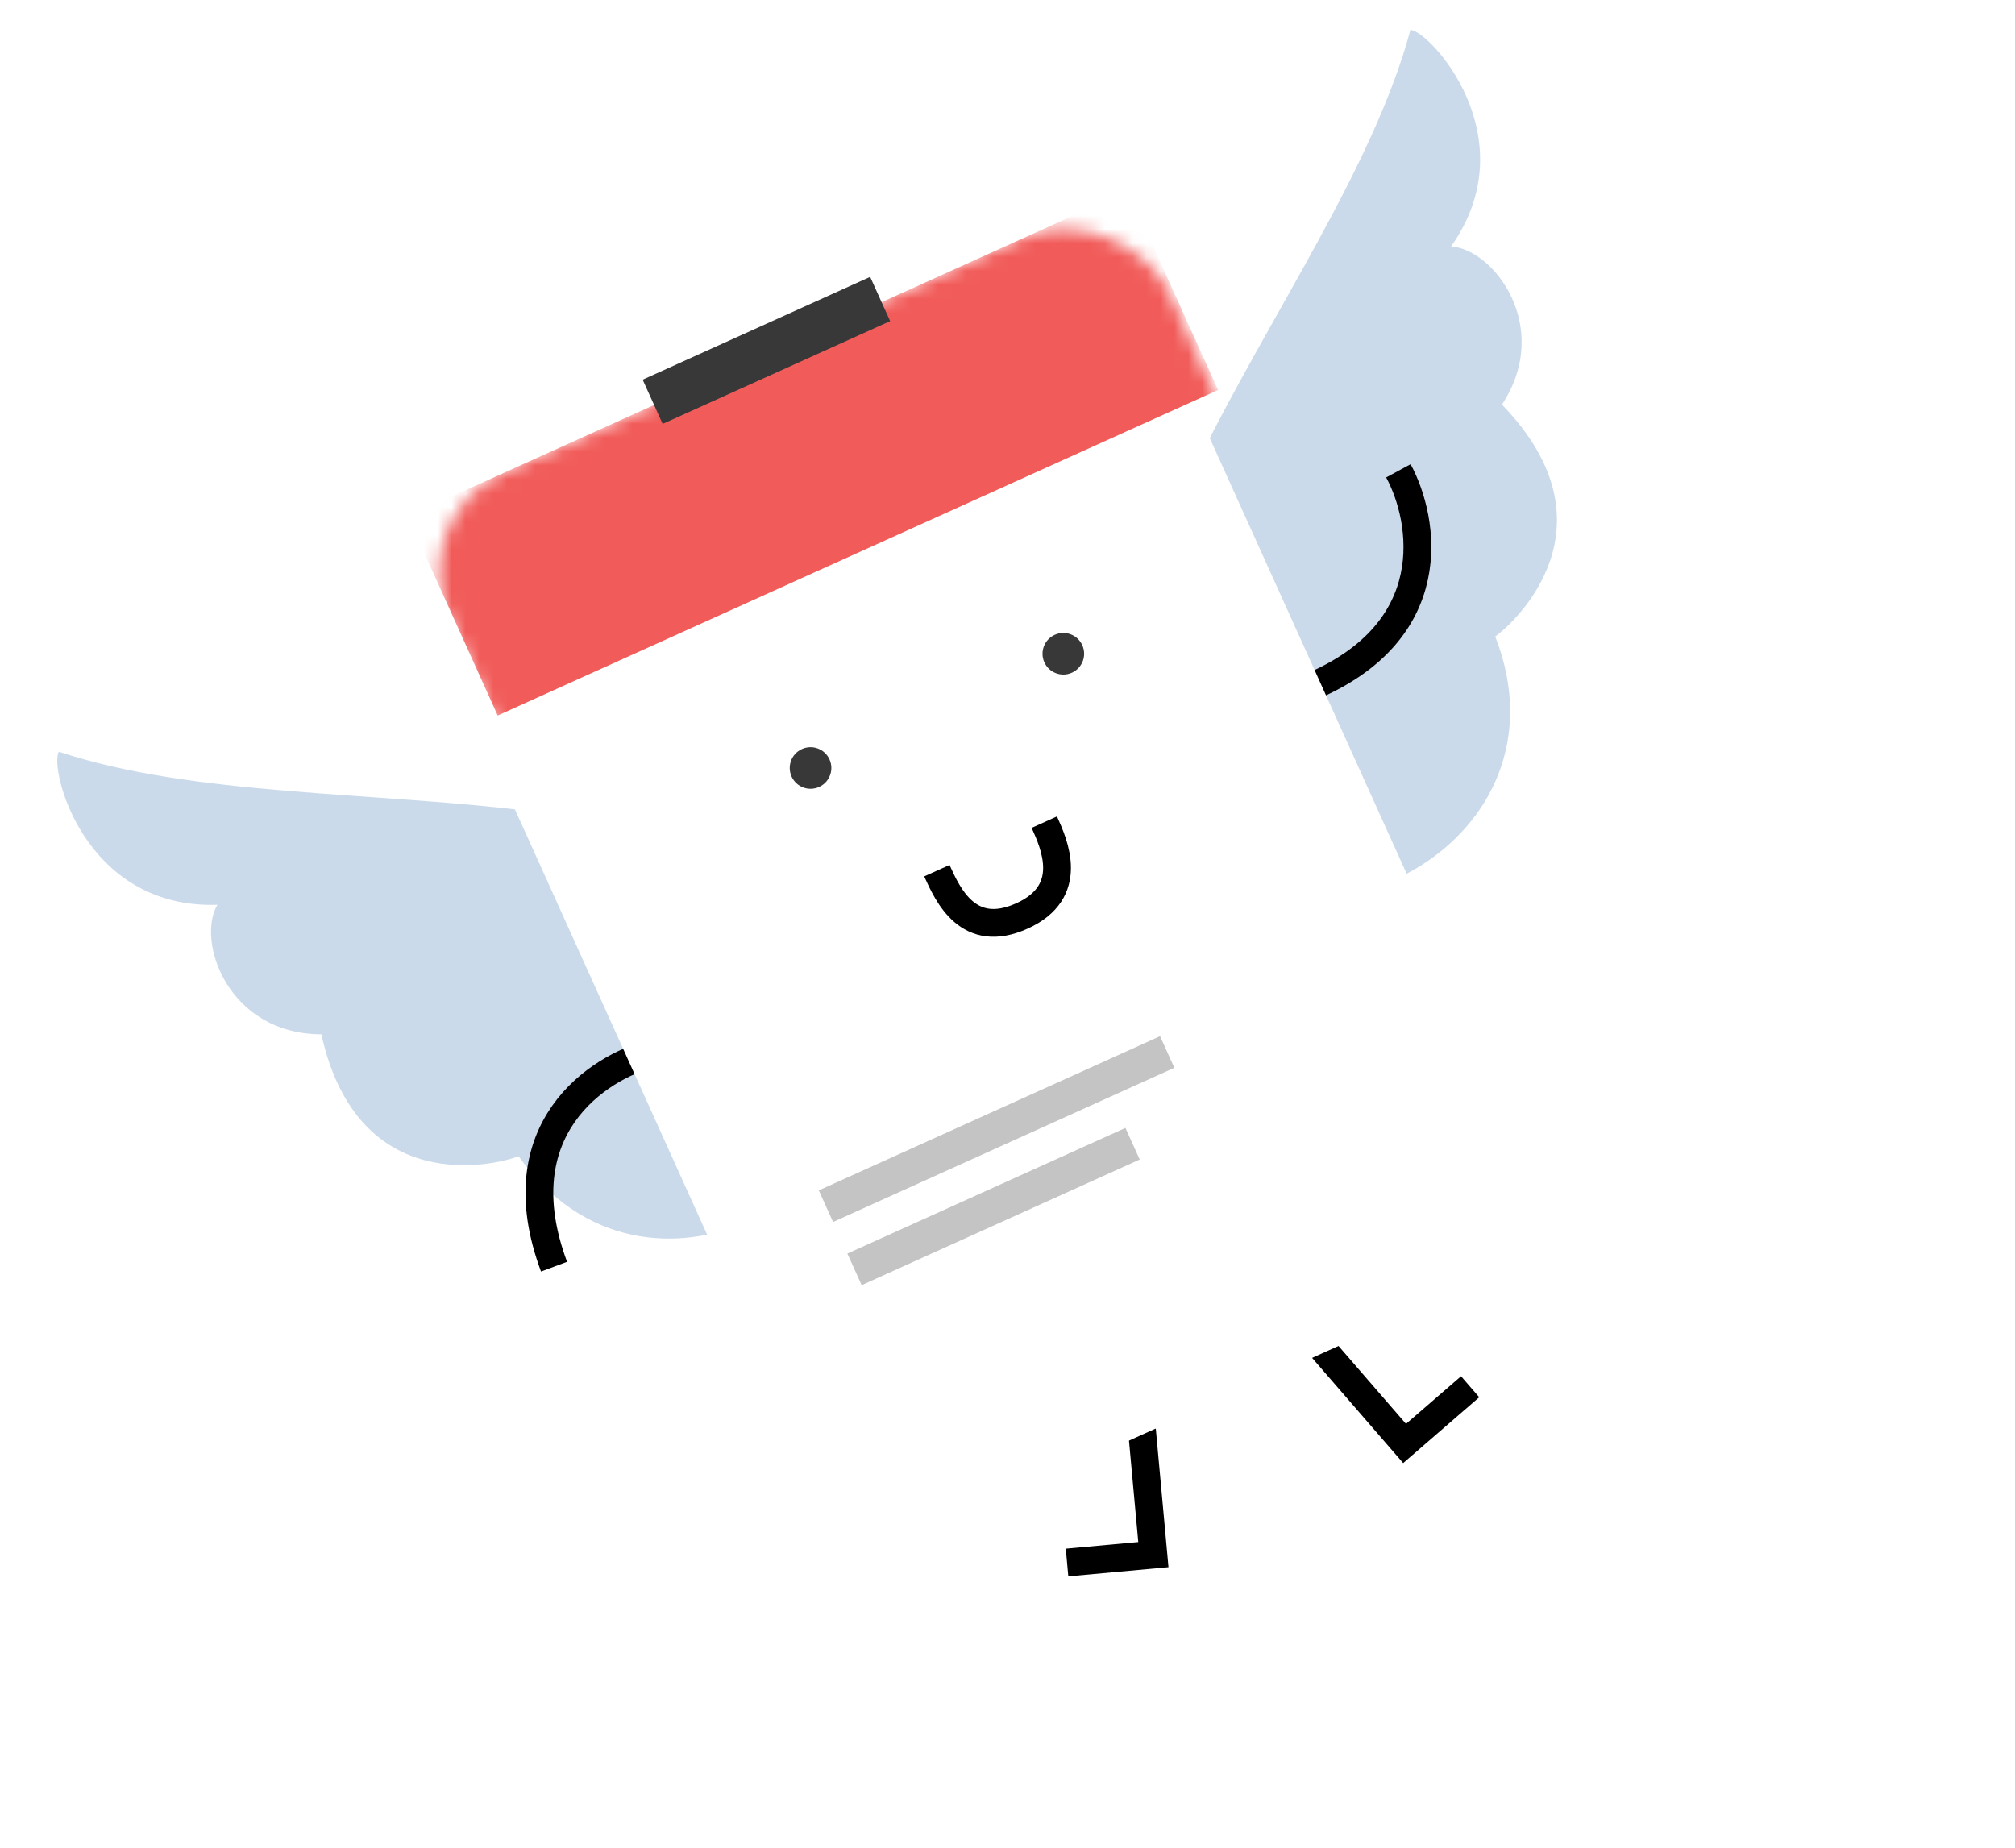 <svg width="145" height="133" viewBox="0 0 145 133" fill="none" xmlns="http://www.w3.org/2000/svg">
<path d="M61.818 73.403C56.705 52.718 23.5 60.514 4.233 54.097C3.518 55.282 6.032 65.432 15.643 65.115C14.099 67.731 16.411 74.422 23.124 74.436C25.763 86.302 35.697 83.843 37.325 83.212C46.443 96.142 65.026 85.641 61.818 73.403Z" fill="#CBDAEB"/>
<path d="M85.929 60.859C71.47 45.208 96.25 21.771 101.494 2.152C102.877 2.207 109.969 9.892 104.416 17.743C107.449 17.893 111.764 23.505 108.082 29.118C116.539 37.851 109.019 44.793 107.596 45.805C113.376 60.533 94.334 70.297 85.929 60.859Z" fill="#CBDAEB"/>
<path d="M46.929 75.805C43.04 76.803 36.184 81.271 39.869 91.158" stroke="black" stroke-width="2"/>
<path d="M100.628 33.884C102.539 37.414 103.924 45.48 94.168 49.499" stroke="black" stroke-width="2"/>
<path d="M81.655 97.22L82.997 111.88L76.785 112.448" stroke="black" stroke-width="2"/>
<path d="M91.44 92.752L101.075 103.882L105.792 99.799" stroke="black" stroke-width="2"/>
<g filter="url(#filter0_d)">
<rect x="29.332" y="37.158" width="56.567" height="78.348" rx="9" transform="rotate(-24.318 29.332 37.158)" fill="white"/>
</g>
<mask id="mask0" mask-type="alpha" maskUnits="userSpaceOnUse" x="31" y="16" width="81" height="92">
<rect x="29.027" y="37.219" width="56.89" height="79.664" rx="8" transform="rotate(-24.318 29.027 37.219)" fill="white"/>
</mask>
<g mask="url(#mask0)">
<rect x="29.335" y="37.158" width="56.89" height="15.73" transform="rotate(-24.318 29.335 37.158)" fill="#F15C5A"/>
</g>
<rect x="46.246" y="27.324" width="17.965" height="3.493" transform="rotate(-24.318 46.246 27.324)" fill="#383838"/>
<circle cx="58.327" cy="55.269" r="1.497" transform="rotate(-24.318 58.327 55.269)" fill="#383838"/>
<circle cx="76.517" cy="47.049" r="1.497" transform="rotate(-24.318 76.517 47.049)" fill="#383838"/>
<path d="M67.418 62.661C68.206 64.406 69.678 67.664 73.543 65.917C77.409 64.17 75.865 60.753 75.148 59.168" stroke="black" stroke-width="2" stroke-linejoin="round"/>
<rect x="58.921" y="85.668" width="26.948" height="2.495" transform="rotate(-24.318 58.921 85.668)" fill="#C4C4C4"/>
<rect x="60.977" y="90.215" width="21.957" height="2.495" transform="rotate(-24.318 60.977 90.215)" fill="#C4C4C4"/>
<defs>
<filter id="filter0_d" x="28.238" y="16.769" width="86.001" height="96.88" filterUnits="userSpaceOnUse" color-interpolation-filters="sRGB">
<feFlood flood-opacity="0" result="BackgroundImageFix"/>
<feColorMatrix in="SourceAlpha" type="matrix" values="0 0 0 0 0 0 0 0 0 0 0 0 0 0 0 0 0 0 127 0"/>
<feOffset dy="4"/>
<feGaussianBlur stdDeviation="2"/>
<feColorMatrix type="matrix" values="0 0 0 0 0 0 0 0 0 0 0 0 0 0 0 0 0 0 0.07 0"/>
<feBlend mode="normal" in2="BackgroundImageFix" result="effect1_dropShadow"/>
<feBlend mode="normal" in="SourceGraphic" in2="effect1_dropShadow" result="shape"/>
</filter>
</defs>
</svg>

